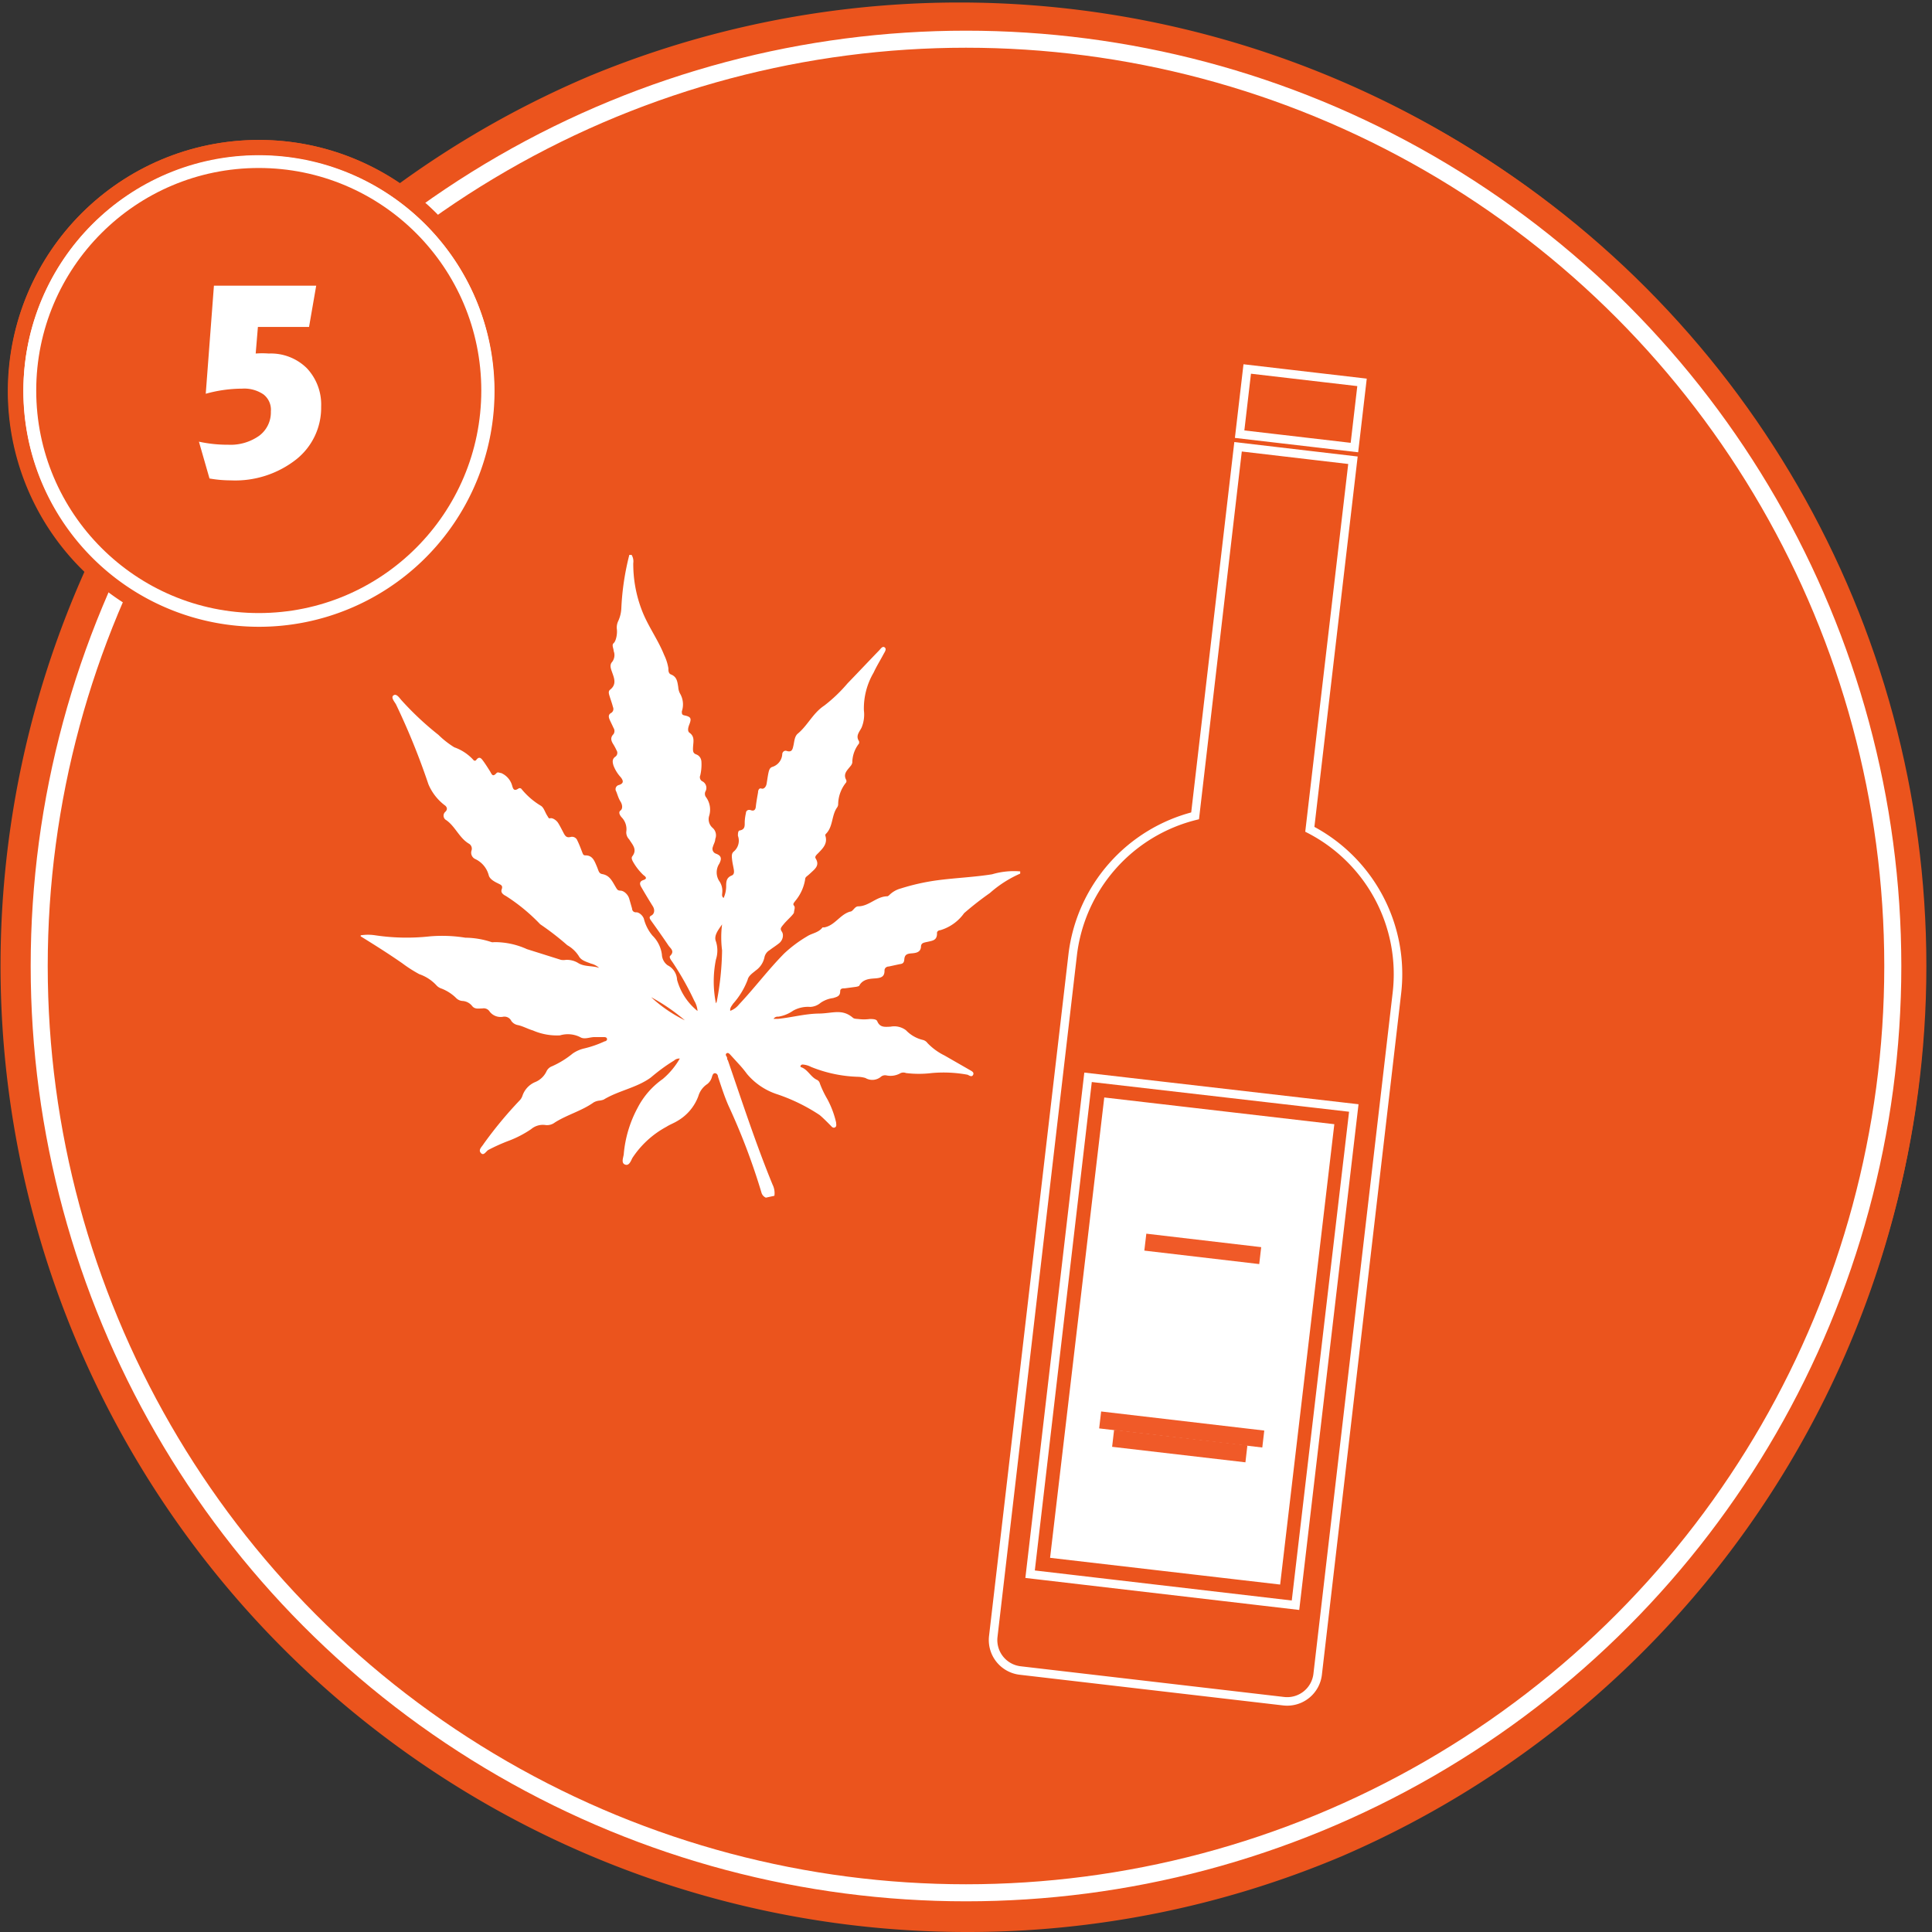 <svg xmlns="http://www.w3.org/2000/svg" viewBox="0 0 113.34 113.34"><rect x="0" y="0" width="113.34" height="113.34" fill="#333333" stroke="none"/><title>number 5 alcohol and drugs</title><g id="777026b3-f8dd-4553-8a3f-b778707240e3" data-name="Layer 2"><g id="89b1530a-07d5-40a1-be24-ab9412619293" data-name="Layer 1"><circle cx="56.67" cy="56.67" r="56.34" fill="#eb541d"/><path d="M56.67,113.34A56.69,56.69,0,0,1,34.61,4.45,56.69,56.69,0,0,1,78.73,108.89,56.32,56.32,0,0,1,56.67,113.34ZM56.67.66a56,56,0,1,0,56,56A56.08,56.08,0,0,0,56.67.66Z" fill="#eb541d"/><circle cx="56.67" cy="56.67" r="54.37" fill="none" stroke="#fff" stroke-miterlimit="10"/><circle cx="15.18" cy="22.91" r="14.7" fill="#eb541d"/><path d="M15.18,37.69a14.74,14.74,0,1,1,5.75-1.16A14.69,14.69,0,0,1,15.18,37.69Zm0-29.39A14.61,14.61,0,1,0,29.79,22.91,14.63,14.63,0,0,0,15.18,8.3Z" fill="#eb541d"/><circle cx="15.18" cy="22.91" r="13.43" fill="#eb541d" stroke="#fff" stroke-miterlimit="10" stroke-width="0.75"/><path d="M15.18,36.77a13.82,13.82,0,1,1,5.39-1.09A13.77,13.77,0,0,1,15.18,36.77Zm0-27.55A13.69,13.69,0,1,0,28.87,22.91,13.71,13.71,0,0,0,15.18,9.22Z" fill="#fff"/><path d="M18.84,23.86a3.87,3.87,0,0,1-1.46,3.09,5.8,5.8,0,0,1-3.86,1.23,7.14,7.14,0,0,1-1.23-.11l-.62-2.16a7.82,7.82,0,0,0,1.71.18,2.91,2.91,0,0,0,1.83-.53,1.71,1.71,0,0,0,.68-1.42,1.14,1.14,0,0,0-.43-1,2,2,0,0,0-1.26-.34,8,8,0,0,0-2.13.3l.48-6.34h6l-.42,2.42H15.13L15,20.74a5,5,0,0,1,.77,0A3,3,0,0,1,18,21.6,3.11,3.11,0,0,1,18.84,23.86Z" fill="#fff"/><path d="M21.16,54.93v-.06a2.76,2.76,0,0,1,.86,0,12.45,12.45,0,0,0,3.21.06,8.55,8.55,0,0,1,2.07.08,5,5,0,0,1,1.54.26.27.27,0,0,0,.13,0,4.56,4.56,0,0,1,1.94.41l2,.63a.92.92,0,0,0,.29,0,1.26,1.26,0,0,1,.71.18c.38.24.83.15,1.24.29a1.12,1.12,0,0,0-.48-.25c-.27-.11-.58-.18-.72-.45a1.92,1.92,0,0,0-.67-.63,16.24,16.24,0,0,0-1.59-1.23l0,0a10.82,10.82,0,0,0-2-1.65c-.15-.08-.33-.19-.26-.39s0-.25-.16-.33-.54-.24-.6-.51a1.46,1.46,0,0,0-.8-.95.41.41,0,0,1-.21-.49.34.34,0,0,0-.14-.4c-.57-.33-.8-1-1.33-1.38a.3.3,0,0,1-.06-.5c.13-.13.1-.25,0-.35A3,3,0,0,1,25.13,46a41.23,41.23,0,0,0-1.9-4.68c-.09-.16-.32-.41-.14-.53s.35.17.49.32a17.64,17.64,0,0,0,2.14,2,5.36,5.36,0,0,0,.93.73,2.74,2.74,0,0,1,1.12.74.1.1,0,0,0,.17,0c.19-.25.31-.07.42.08s.25.37.37.56.16.4.4.13c.08-.08.18,0,.27,0a1.13,1.13,0,0,1,.63.69c.06.19.09.41.37.23a.14.14,0,0,1,.18,0,4.31,4.31,0,0,0,1.15,1c.17.1.24.37.36.56s.09.19.21.17.33.11.43.26.23.41.34.62.2.27.41.22a.33.33,0,0,1,.39.21c.1.2.18.41.26.62s.09.25.22.25c.41,0,.52.32.65.62s.12.44.34.48c.39.07.54.35.71.64s.17.32.36.33.42.21.5.46l.17.59c0,.12.09.23.24.22s.37.16.45.37a2.47,2.47,0,0,0,.51,1A1.9,1.9,0,0,1,38.83,56a.81.81,0,0,0,.34.63,1,1,0,0,1,.55.85,3.56,3.56,0,0,0,1.2,1.83,1.36,1.36,0,0,0-.19-.6,17.16,17.16,0,0,0-1.28-2.27c-.08-.11-.22-.29-.13-.37.28-.28,0-.44-.11-.61-.33-.49-.69-1-1-1.43-.07-.1-.18-.23,0-.32s.22-.33.09-.54q-.35-.56-.68-1.13c-.1-.17-.12-.33.12-.41s.17-.18,0-.3a3.39,3.39,0,0,1-.56-.7c-.07-.12-.17-.28-.09-.39.32-.41,0-.7-.18-1a.58.58,0,0,1-.17-.44,1,1,0,0,0-.27-.85c-.1-.11-.21-.3-.07-.4s.12-.34,0-.53-.17-.39-.25-.59a.25.25,0,0,1,.17-.38c.29-.1.25-.26.09-.46a2.13,2.13,0,0,1-.42-.68c-.06-.2-.09-.38.11-.52a.27.27,0,0,0,.07-.37,3.18,3.18,0,0,0-.18-.34c-.13-.2-.21-.4,0-.61a.33.33,0,0,0,0-.37c-.07-.16-.15-.31-.22-.47s-.1-.31.09-.41a.27.27,0,0,0,.1-.34c-.05-.2-.12-.39-.18-.58s-.11-.33,0-.43c.39-.3.27-.64.14-1-.07-.21-.19-.45,0-.65a.66.66,0,0,0,.08-.63c0-.15-.13-.35,0-.46s.22-.51.19-.8a.87.87,0,0,1,.08-.5,2,2,0,0,0,.18-.74,15.32,15.32,0,0,1,.47-3.14l.13,0a.72.72,0,0,1,.1.49,7.57,7.57,0,0,0,.52,2.8c.35.9.93,1.68,1.29,2.58a2.87,2.87,0,0,1,.25.78c0,.14,0,.31.16.37.35.14.37.44.42.74a.92.92,0,0,0,.1.37A1.26,1.26,0,0,1,40,41.73c0,.14,0,.21.16.24.37.08.42.17.28.53-.07.17-.12.38,0,.48.32.22.24.51.22.81s0,.4.19.47.3.25.3.46a2.77,2.77,0,0,1-.07.77.27.27,0,0,0,.13.35.43.43,0,0,1,.19.56.33.33,0,0,0,0,.34,1.24,1.24,0,0,1,.2,1.13.67.67,0,0,0,.21.7.58.58,0,0,1,.15.65c0,.16-.1.31-.14.46a.3.3,0,0,0,.18.4c.33.12.35.3.19.6a.93.93,0,0,0,0,1,1,1,0,0,1,.18.69c0,.1-.05.21.08.31A1.68,1.68,0,0,0,42.6,52c0-.26,0-.51.33-.64.14-.06.14-.2.12-.34s-.08-.38-.1-.57-.05-.37.09-.49a.83.83,0,0,0,.25-.93c0-.11,0-.29.1-.31.35-.06.29-.31.3-.54a2.78,2.78,0,0,1,.07-.48c0-.14.13-.23.29-.17s.27,0,.29-.21.08-.55.13-.83c0-.11.05-.28.2-.23s.27-.11.3-.27.06-.4.1-.6.08-.35.24-.4a.83.83,0,0,0,.58-.74c0-.12.11-.24.25-.2.33.11.36-.11.41-.33s.06-.52.25-.68c.59-.49.89-1.21,1.56-1.65a8.94,8.94,0,0,0,1.36-1.3c.62-.64,1.23-1.29,1.85-1.93.09-.09.2-.28.33-.18s0,.27-.07.4c-.19.36-.41.71-.58,1.08a4.14,4.14,0,0,0-.57,2.21,2,2,0,0,1-.13,1c-.12.26-.38.49-.15.82,0,0,0,.09,0,.12A1.82,1.82,0,0,0,50,44.74a.47.47,0,0,1-.12.22c-.18.23-.43.44-.24.79a.18.18,0,0,1,0,.15,2.07,2.07,0,0,0-.47,1.3.35.35,0,0,1-.07.18c-.33.48-.22,1.14-.67,1.56a.15.15,0,0,0,0,.12c.12.45-.17.72-.44,1-.08.08-.21.19-.14.3.26.42-.06.63-.3.86s-.31.21-.32.39a2.62,2.62,0,0,1-.59,1.26c-.05.08-.15.16-.06.26s0,.28,0,.39-.4.45-.59.68-.24.28-.12.46.06.5-.17.68-.37.26-.55.4a.64.64,0,0,0-.3.4,1.26,1.26,0,0,1-.51.79c-.19.16-.43.31-.48.55A4.51,4.51,0,0,1,43,58.89c-.07.12-.19.23-.16.41a1.17,1.17,0,0,0,.51-.37c.94-1,1.73-2.06,2.66-3a7.64,7.64,0,0,1,1.34-1c.27-.18.67-.21.9-.52a.14.14,0,0,1,.08,0c.64-.1.94-.76,1.54-.93.17,0,.26-.3.47-.31.64,0,1.07-.58,1.71-.59.05,0,.11-.06.16-.11a1.51,1.51,0,0,1,.64-.35A12.76,12.76,0,0,1,55,51.64c1.06-.14,2.13-.18,3.2-.35a4.49,4.49,0,0,1,1.65-.17l0,.13a6.76,6.76,0,0,0-1.78,1.14,18.53,18.53,0,0,0-1.51,1.18,2.63,2.63,0,0,1-1.4,1c-.1,0-.21.08-.19.19,0,.39-.24.42-.5.48s-.41.06-.44.26c0,.37-.29.41-.57.43s-.39.1-.41.36-.16.25-.31.28l-.6.13c-.14,0-.26.1-.25.25,0,.34-.19.41-.47.44s-.76,0-1,.41c0,.06-.17.09-.26.1l-.6.08c-.12,0-.27,0-.27.17,0,.31-.21.33-.41.4a1.67,1.67,0,0,0-.74.28,1,1,0,0,1-.61.24,1.79,1.79,0,0,0-1,.22,2.08,2.08,0,0,1-.85.35c-.1,0-.21,0-.3.13l.27,0c.8-.08,1.58-.3,2.39-.31s1.36-.3,2,.25c.07.06.2.06.31.07a2.61,2.61,0,0,0,.67,0c.16,0,.38,0,.44.12.16.4.47.34.78.33a1.14,1.14,0,0,1,.91.21,2,2,0,0,0,1,.57.48.48,0,0,1,.26.18,3.55,3.55,0,0,0,1,.73l1.48.85c.1.06.27.13.2.28s-.21.06-.32,0a7.72,7.72,0,0,0-2.11-.1,6.23,6.23,0,0,1-1.51,0,.42.42,0,0,0-.31,0,1.17,1.17,0,0,1-.83.14.39.39,0,0,0-.31.06.79.79,0,0,1-.93.09,1.77,1.77,0,0,0-.44-.07,7.94,7.94,0,0,1-2.75-.58,1.25,1.25,0,0,0-.49-.14.14.14,0,0,0-.11.05.07.07,0,0,0,0,.1c.41.13.57.58.95.75a.33.33,0,0,1,.17.22,5.76,5.76,0,0,0,.43.9,5.47,5.47,0,0,1,.52,1.38c0,.1.05.23-.07.29s-.2-.06-.27-.13-.4-.41-.63-.6a10.65,10.65,0,0,0-2.56-1.24A3.87,3.87,0,0,1,43.82,63a6.4,6.4,0,0,0-.47-.57l-.52-.57c-.05-.05-.12-.12-.2-.07s-.05.13,0,.2,0,.14.07.21c.84,2.44,1.64,4.9,2.62,7.29a1.12,1.12,0,0,1,.11.66l-.5.11a.45.45,0,0,1-.26-.3,38.19,38.19,0,0,0-1.94-5.11c-.24-.55-.42-1.12-.61-1.69,0-.09-.07-.2-.18-.2s-.14.12-.17.2a.79.79,0,0,1-.27.43,1.28,1.28,0,0,0-.53.71,2.8,2.8,0,0,1-1.23,1.46c-.21.13-.44.21-.64.34a5.53,5.53,0,0,0-2,1.83c-.09.17-.19.48-.43.39s-.11-.39-.08-.59A7,7,0,0,1,37.4,65a4.7,4.7,0,0,1,1.48-1.7,4.52,4.52,0,0,0,1-1.2.45.45,0,0,0-.34.12c-.48.29-.92.62-1.37,1-.83.6-1.89.76-2.76,1.29a1.08,1.08,0,0,1-.28.06.93.93,0,0,0-.3.1c-.7.5-1.55.72-2.28,1.18A.75.75,0,0,1,32,66a1.06,1.06,0,0,0-.84.24,6.23,6.23,0,0,1-1.28.67,10.69,10.69,0,0,0-1.23.55c-.14.08-.27.37-.44.18s.06-.36.16-.53l0,0a23.87,23.87,0,0,1,2.12-2.56.71.71,0,0,0,.16-.27,1.34,1.34,0,0,1,.72-.79,1.26,1.26,0,0,0,.69-.64.58.58,0,0,1,.33-.3,5.3,5.3,0,0,0,1.2-.74,1.93,1.93,0,0,1,.67-.3,6.25,6.25,0,0,0,1.21-.42c.06,0,.16-.06.14-.15s-.11-.1-.19-.1l-.54,0c-.29,0-.6.16-.85,0a1.61,1.61,0,0,0-1.18-.1,3.55,3.55,0,0,1-1.59-.29c-.28-.08-.56-.24-.86-.31A.61.61,0,0,1,30,59.9a.45.45,0,0,0-.5-.25.81.81,0,0,1-.77-.3.41.41,0,0,0-.43-.19c-.21,0-.44.06-.6-.14a.78.78,0,0,0-.58-.3.57.57,0,0,1-.37-.18,2.51,2.51,0,0,0-.86-.55.67.67,0,0,1-.29-.19,2.44,2.44,0,0,0-1-.65,7.9,7.9,0,0,1-1-.64C22.78,55.94,22,55.45,21.16,54.93ZM42,58.86a.62.62,0,0,0,.05-.11,17,17,0,0,0,.31-3,6,6,0,0,1,0-1.52c-.22.32-.5.66-.36,1a1.73,1.73,0,0,1,0,1.06A6.45,6.45,0,0,0,42,58.86Zm-1.76,1.05A11.46,11.46,0,0,0,38.2,58.5,8.14,8.14,0,0,0,40.29,59.91Z" fill="#fff"/><path d="M81.95,58.25a9.57,9.57,0,0,0-5.11-9.6L79.37,27l-6.74-.79L70.11,47.86A9.57,9.57,0,0,0,62.93,56L58.27,96a1.8,1.8,0,0,0,1.58,2l15.45,1.8a1.8,1.8,0,0,0,2-1.58Z" fill="#eb541d" stroke="#fff" stroke-miterlimit="10" stroke-width="0.5"/><rect x="62.74" y="64.67" width="14.37" height="28.03" transform="translate(9.58 -7.57) rotate(6.65)" fill="#fff"/><path d="M76,94.17,60.43,92.35l3.4-29.15L79.42,65Zm-14.12-3,13,1.51L78,66.17,65,64.66Z" fill="#eb541d" stroke="#fff" stroke-miterlimit="10" stroke-width="0.5"/><rect x="72.92" y="22.03" width="6.78" height="3.85" transform="translate(3.29 -8.68) rotate(6.65)" fill="#eb541d" stroke="#fff" stroke-miterlimit="10" stroke-width="0.5"/><line x1="67.19" y1="72.87" x2="73.93" y2="73.66" fill="none" stroke="#f05a28" stroke-miterlimit="10"/><line x1="64.54" y1="83.3" x2="74.11" y2="84.42" fill="none" stroke="#f05a28" stroke-miterlimit="10"/><line x1="73.12" y1="85.29" x2="65.3" y2="84.38" fill="none" stroke="#f05a28" stroke-miterlimit="10"/></g></g></svg>
